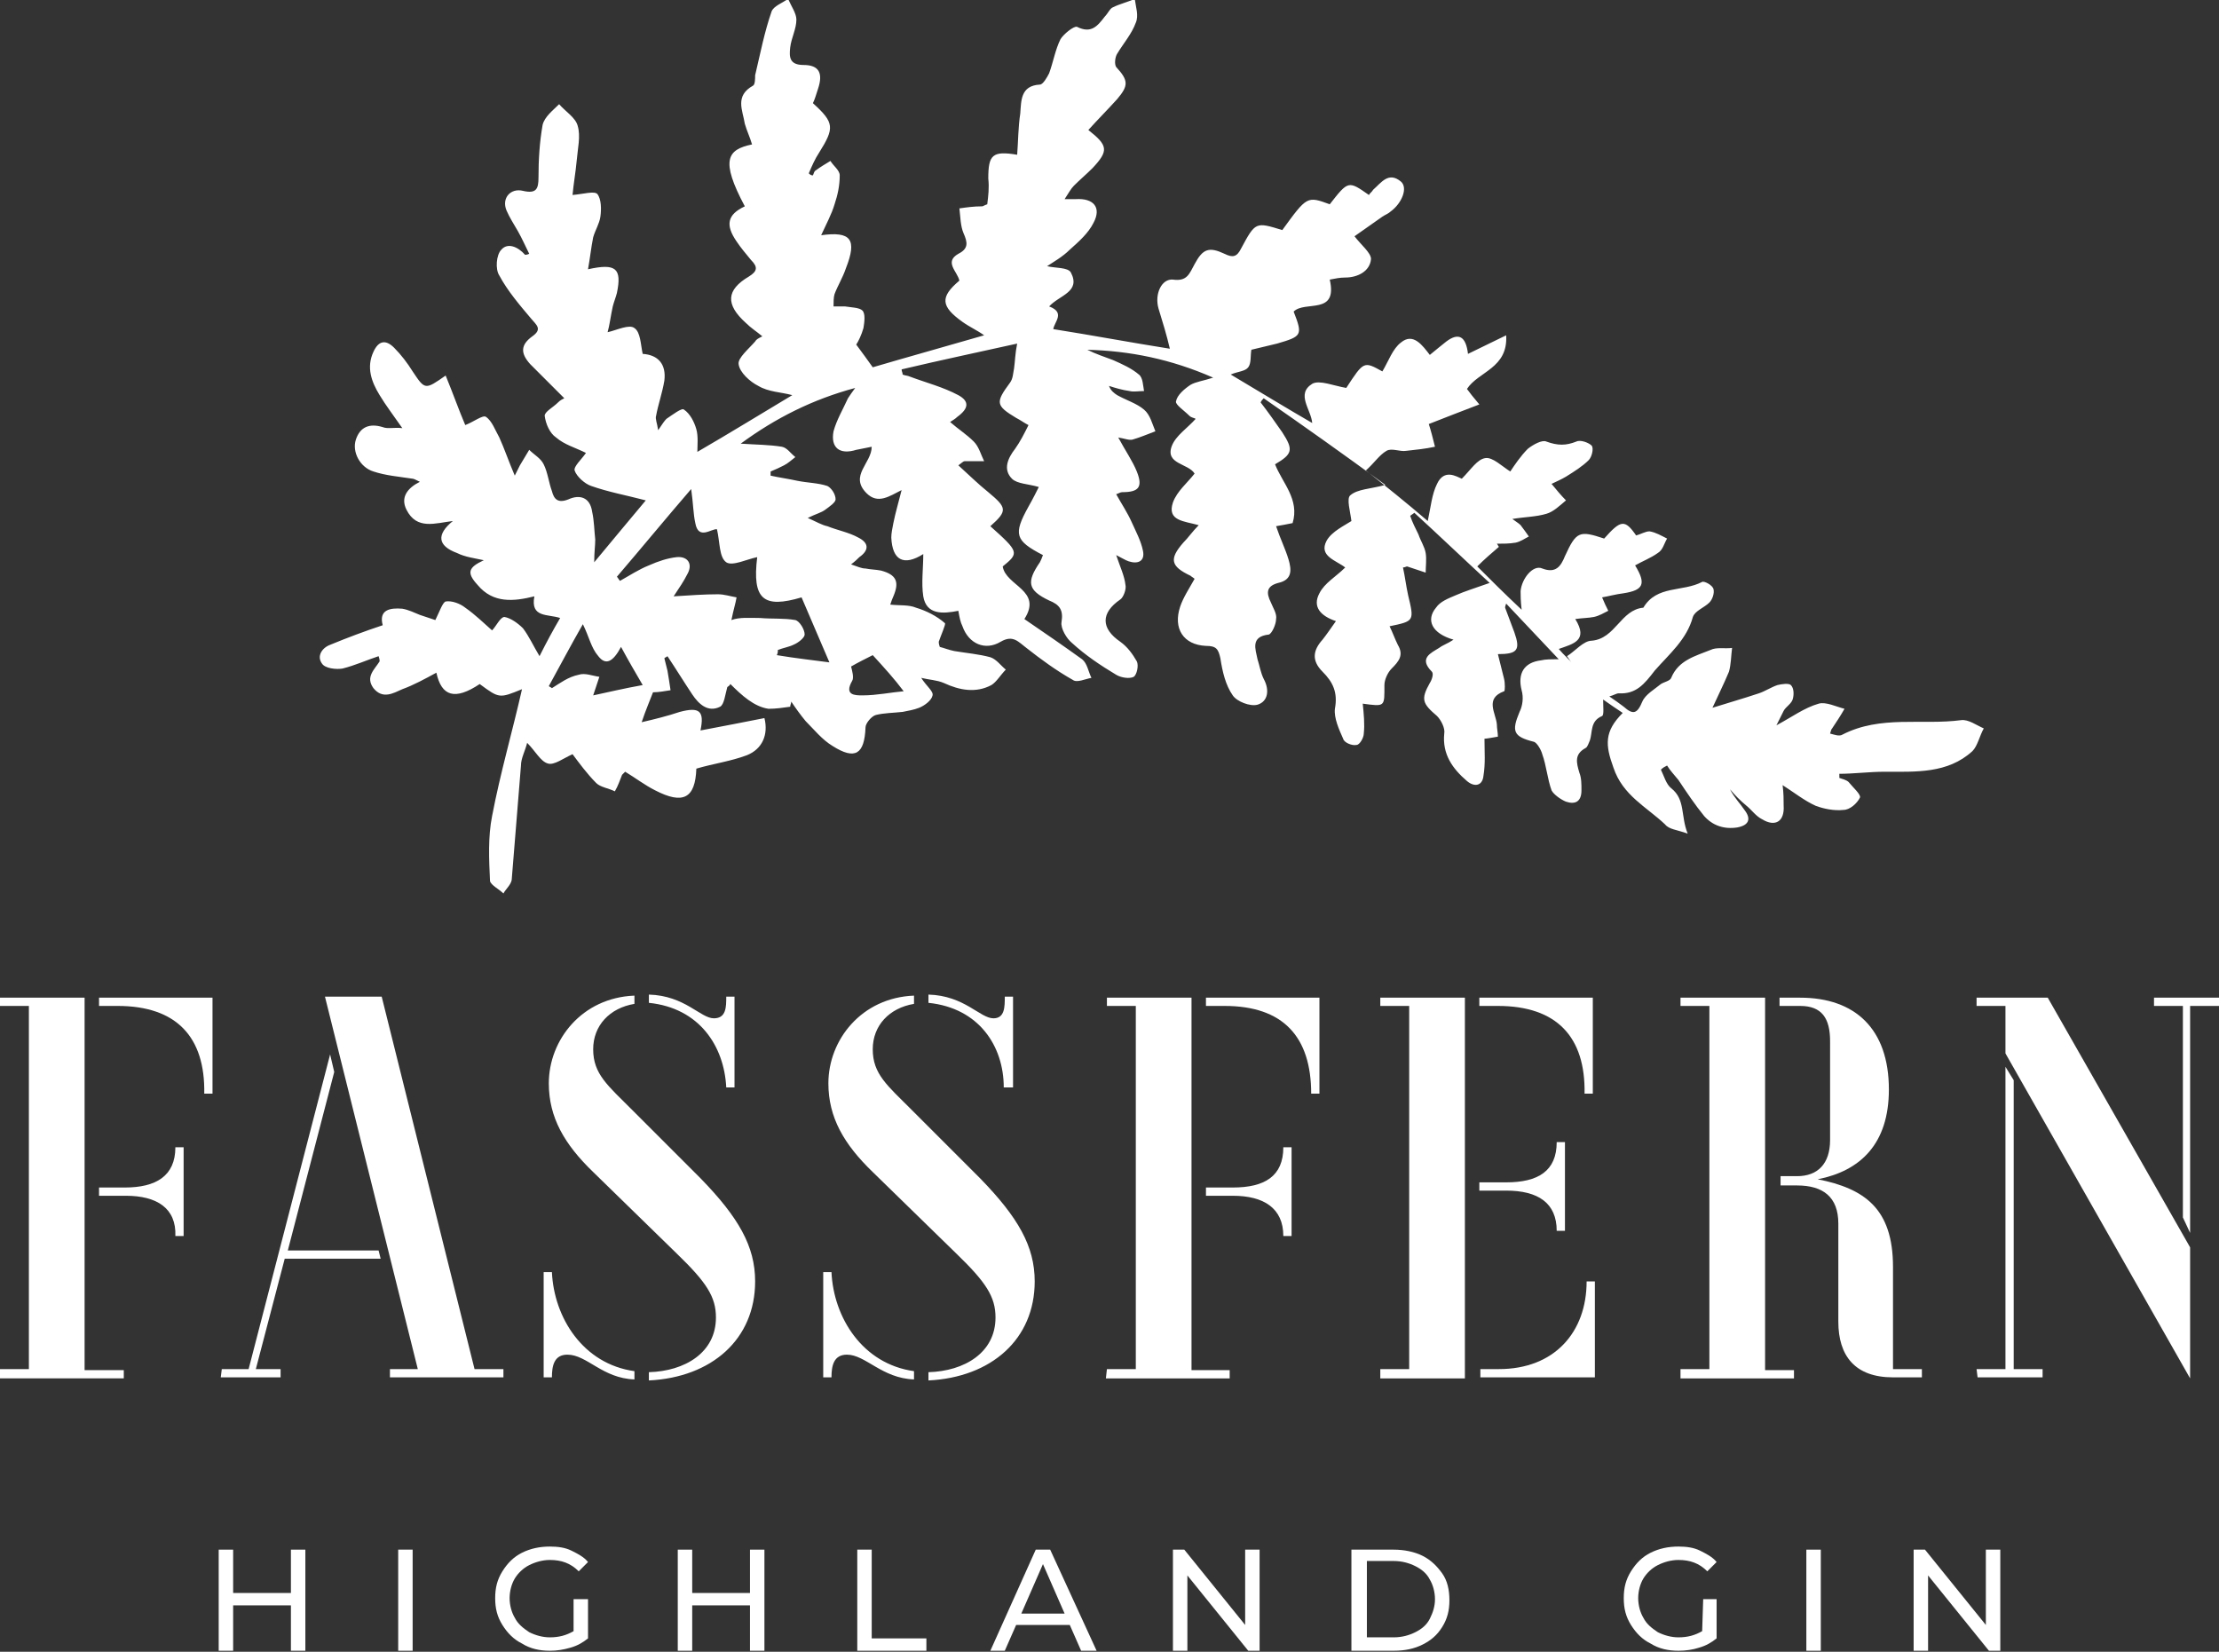 <?xml version="1.0" encoding="utf-8"?>
<!-- Generator: Adobe Illustrator 24.1.0, SVG Export Plug-In . SVG Version: 6.00 Build 0)  -->
<svg version="1.1" id="Layer_1" xmlns="http://www.w3.org/2000/svg" xmlns:xlink="http://www.w3.org/1999/xlink" x="0px" y="0px"
	 viewBox="0 0 215.1 160.1" style="enable-background:new 0 0 215.1 160.1;" xml:space="preserve">
<rect x="0" y="0" width="215.1" height="160.1" fill="#333333" stroke="none"/>
<style type="text/css">
	.st0{fill:#FFFFFF;}
	.st1{enable-background:new    ;}
</style>
<path class="st0" d="M70.8,66.3c-0.1,0.2-0.2,0.2-0.3,0.3c-0.2,0.7-0.3,1.7-0.7,1.9c-1.2,0.6-2.1-0.3-2.7-1.2
	c-0.8-1.2-1.6-2.5-2.4-3.7c-0.1,0.1-0.2,0.1-0.3,0.2c0.1,0.4,0.2,0.8,0.3,1.2c0.1,0.6,0.2,1.2,0.3,1.9c-0.6,0.1-1.2,0.2-1.7,0.2
	c-0.3,0.8-0.7,1.7-1.1,2.9c1.3-0.3,2.5-0.6,3.7-1c1.9-0.5,2.4-0.1,2,1.8c2.1-0.4,4.2-0.8,6.2-1.2c0.4,1.6-0.2,3-1.7,3.6
	c-1.6,0.6-3.2,0.8-4.9,1.3c-0.1,2.9-1.3,3.5-4,2.1c-1-0.5-1.9-1.2-2.9-1.8c-0.1,0.1-0.2,0.2-0.3,0.3c-0.2,0.5-0.4,1.1-0.7,1.6
	c-0.6-0.3-1.4-0.4-1.8-0.8c-0.9-0.9-1.7-2-2.3-2.8c-0.9,0.4-1.8,1.1-2.4,0.9c-0.7-0.2-1.2-1.2-2-2c-0.2,0.8-0.6,1.5-0.6,2.2
	c-0.3,3.7-0.6,7.4-0.9,11.1c-0.1,0.5-0.6,0.9-0.8,1.3c-0.4-0.4-1.2-0.8-1.3-1.2c-0.1-2.1-0.2-4.3,0.2-6.3c0.8-4.2,2-8.3,2.9-12.3
	c-2.2,0.9-2.2,0.9-4.1-0.5c-2.4,1.6-3.7,1.2-4.2-1.1c-1.1,0.6-2.2,1.2-3.3,1.6c-0.9,0.4-1.9,1-2.8-0.1c-0.8-1.1,0.1-1.8,0.6-2.6
	c0-0.1,0-0.2-0.1-0.5c-1.2,0.4-2.3,0.9-3.5,1.2c-0.6,0.1-1.7,0-2-0.5c-0.5-0.7,0-1.5,0.8-1.8c1.7-0.7,3.3-1.3,5.1-1.9
	c-0.4-1.5,0.7-1.7,1.9-1.6c0.6,0.1,1.2,0.4,1.7,0.6c0.6,0.2,1.2,0.4,1.5,0.5c0.4-0.8,0.7-1.7,1-1.8c0.6-0.1,1.4,0.2,1.9,0.6
	c1,0.7,1.8,1.5,2.6,2.2c0.4-0.4,0.8-1.3,1.2-1.3c0.6,0.1,1.3,0.6,1.8,1.1c0.6,0.8,1,1.7,1.6,2.7c0.7-1.4,1.3-2.5,2-3.7
	c-1.2-0.4-2.9,0-2.5-2.1c-2,0.5-4,0.7-5.5-1.1c-1.1-1.2-0.9-1.7,0.6-2.4c-0.9-0.2-1.8-0.3-2.6-0.7c-1.9-0.7-2-1.8-0.4-3.1
	c-1.7,0.2-3.5,0.9-4.5-1.1c-0.6-1.2,0.1-2.1,1.3-2.7c-0.4-0.2-0.6-0.3-0.7-0.3c-1.3-0.2-2.6-0.3-3.8-0.7c-1.3-0.4-2.1-1.9-1.7-3.1
	c0.4-1.2,1.3-1.6,2.6-1.2c0.5,0.2,1.1,0,1.9,0.1c-0.9-1.3-1.6-2.2-2.2-3.2c-0.8-1.3-1.3-2.7-0.6-4.2c0.5-1.1,1.2-1.2,2-0.4
	c0.7,0.7,1.3,1.5,1.8,2.3c1.2,1.8,1.2,1.8,3.2,0.4c0.7,1.7,1.3,3.4,1.9,4.8c0.8-0.3,1.7-1,2-0.8c0.6,0.4,0.9,1.3,1.3,2
	c0.5,1.1,0.9,2.3,1.5,3.7c0.3-0.6,0.4-0.8,0.5-1c0.3-0.5,0.6-1,0.9-1.5c0.5,0.5,1.1,0.8,1.4,1.4c0.4,0.8,0.5,1.8,0.8,2.6
	c0.2,0.8,0.6,1.2,1.6,0.8c1.1-0.5,2.1-0.2,2.3,1.2c0.2,0.9,0.2,1.8,0.3,2.7c0,0.6-0.1,1.2-0.1,2.2c1.9-2.3,3.5-4.2,5-6
	c-1.9-0.5-3.6-0.8-5.3-1.4c-0.6-0.2-1.4-0.9-1.6-1.5c-0.1-0.4,0.7-1.1,1.1-1.7c-1-0.5-2.1-0.8-2.9-1.5c-0.6-0.4-1-1.3-1.1-2.1
	c0-0.4,0.8-0.8,1.3-1.3c0.2-0.2,0.4-0.3,0.6-0.4c-1.1-1.1-2.2-2.2-3.3-3.3c-1-1.1-0.9-1.9,0.2-2.7c1-0.7,0.4-1.1-0.1-1.7
	c-1.1-1.3-2.3-2.7-3.1-4.2c-0.4-0.6-0.3-2,0.2-2.5c0.6-0.7,1.6-0.3,2.3,0.5c0,0,0.2,0,0.4-0.1c-0.4-0.8-0.7-1.5-1.1-2.2
	c-0.4-0.7-0.8-1.3-1.1-2c-0.5-1.2,0.4-2.2,1.6-1.9c1.3,0.3,1.5-0.2,1.5-1.3c0-1.7,0.1-3.4,0.4-5.1c0.2-0.8,1-1.4,1.6-2
	c0.6,0.7,1.6,1.3,1.8,2.1c0.3,1,0,2.2-0.1,3.4c-0.1,1.1-0.3,2.2-0.4,3.3c1.1-0.1,2.1-0.4,2.4-0.1c0.4,0.5,0.4,1.5,0.3,2.2
	c-0.1,0.7-0.5,1.3-0.7,2c-0.2,1-0.3,2-0.5,3.1c2.7-0.6,3.3-0.1,2.8,2.3c-0.1,0.4-0.3,0.9-0.4,1.3c-0.2,0.9-0.3,1.8-0.5,2.5
	c0.9-0.2,2.1-0.8,2.6-0.4c0.6,0.4,0.6,1.6,0.8,2.5c1.5,0.1,2.3,1,2.1,2.6c-0.2,1.2-0.6,2.3-0.8,3.4c-0.1,0.3,0.1,0.7,0.2,1.4
	c0.4-0.6,0.6-0.9,0.8-1.1c0.6-0.4,1.5-1.1,1.7-0.9c0.6,0.4,1,1.2,1.2,1.9s0.1,1.6,0.1,2.2c3.1-1.8,6.2-3.7,9.2-5.5
	c-1.1-0.3-2.3-0.3-3.3-0.9c-0.8-0.4-1.8-1.3-1.9-2.1c-0.1-0.6,1-1.5,1.6-2.2c0.1-0.2,0.3-0.3,0.7-0.5c-0.6-0.5-1.1-0.8-1.6-1.3
	c-2-1.8-1.9-3.2,0.3-4.5c0.8-0.5,0.9-0.9,0.2-1.6c-0.5-0.6-1-1.2-1.4-1.8c-1.1-1.6-0.9-2.6,0.8-3.4c-2.4-4.5-1.7-5.5,0.7-6
	c-0.2-0.7-0.5-1.3-0.7-2c-0.2-1.3-1-2.7,0.8-3.7c0.2-0.1,0.2-0.7,0.2-1c0.5-2.1,0.9-4.2,1.6-6.2c0.2-0.5,1-0.8,1.6-1.2
	c0.3,0.7,0.8,1.4,0.8,2c0,0.9-0.5,1.8-0.6,2.7s-0.1,1.7,1.3,1.7c1.5,0,1.9,0.8,1.4,2.3c-0.2,0.6-0.3,1-0.5,1.4
	c2.1,1.9,2.1,2.4,0.6,4.8c-0.4,0.6-0.7,1.3-1,2c0.1,0.1,0.2,0.2,0.4,0.2c0.1-0.2,0.1-0.4,0.3-0.5c0.4-0.3,0.9-0.6,1.4-0.9
	c0.3,0.5,0.9,0.9,0.9,1.4c0,1-0.2,1.9-0.5,2.8c-0.3,1-0.8,1.9-1.3,3c2.9-0.4,3.5,0.4,2.4,3.2c-0.3,0.9-0.8,1.7-1.1,2.5
	c-0.1,0.3-0.1,0.8-0.1,1.2c0.4,0,0.7,0,1.1,0c0.6,0.1,1.4,0.1,1.7,0.4c0.3,0.3,0.2,1.1,0.1,1.7c-0.2,0.7-0.5,1.3-0.7,1.6
	c0.6,0.8,1.1,1.5,1.6,2.2c3.4-1,7-2,10.8-3.1c-0.7-0.5-1.4-0.8-2.1-1.3c-2.1-1.5-2.2-2.4-0.3-4c-0.2-0.9-1.5-1.8-0.1-2.6
	c1-0.5,0.9-1.1,0.5-2c-0.3-0.7-0.3-1.6-0.4-2.4c0.7-0.1,1.4-0.2,2.2-0.2c0.1,0,0.2-0.1,0.5-0.2c0.1-0.8,0.2-1.6,0.1-2.5
	c0-2.3,0.4-2.7,2.8-2.3c0.1-1.3,0.1-2.7,0.3-4c0.1-1.2,0-2.7,1.9-2.8c0.3,0,0.7-0.7,0.9-1.1c0.4-1.1,0.6-2.3,1.1-3.3
	c0.3-0.5,1.3-1.3,1.6-1.2c1.4,0.7,2-0.1,2.7-1c0.3-0.3,0.5-0.8,0.8-0.9c0.6-0.3,1.4-0.5,2.1-0.8c0.1,0.8,0.4,1.6,0.1,2.3
	c-0.4,1.1-1.2,2-1.8,3c-0.2,0.3-0.3,1-0.1,1.3c1.2,1.3,1.2,1.8,0.1,3.1c-0.9,1-1.9,2-2.8,3c1.9,1.5,2,2,0.4,3.7
	c-0.6,0.6-1.2,1.1-1.8,1.7c-0.3,0.3-0.5,0.7-0.9,1.3c0.6,0,0.9,0,1.1,0c1.7-0.1,2.5,0.8,1.7,2.3c-0.5,1-1.4,1.8-2.3,2.6
	c-0.7,0.7-1.6,1.2-2.2,1.6c0.8,0.2,2,0.1,2.3,0.6c1,1.9-1.1,2.2-2.1,3.3c1.6,0.6,0.5,1.5,0.4,2.2c3.8,0.6,7.5,1.3,11.3,1.9
	c-0.3-1.3-0.7-2.6-1.1-3.9c-0.4-1.4,0.3-2.9,1.4-2.8c1.4,0.2,1.6-0.6,2.1-1.5c0.8-1.5,1.4-1.7,2.9-1c0.8,0.4,1.2,0.3,1.6-0.5
	c1.4-2.6,1.4-2.6,4-1.8c2.4-3.3,2.4-3.3,4.6-2.5c1.8-2.3,1.8-2.3,3.8-0.9c0.1-0.2,0.3-0.3,0.4-0.5c0.8-0.7,1.5-1.8,2.7-0.8
	c0.7,0.6,0.1,2.1-1,2.9c-0.2,0.2-0.5,0.3-0.8,0.5c-1,0.7-2,1.4-2.7,1.9c0.6,0.8,1.6,1.6,1.6,2.2c-0.1,1.2-1.3,1.8-2.5,1.8
	c-0.5,0-1,0.1-1.5,0.2c0.8,3.5-2.4,2-3.5,3.1c0.9,2.3,0.8,2.4-1.6,3.1c-0.8,0.2-1.7,0.4-2.5,0.6c-0.1,0.6,0,1.3-0.3,1.7
	s-1,0.4-1.7,0.7c2.7,1.6,5.3,3.2,7.9,4.7c-0.1-1.3-1.6-2.8,0-3.8c0.7-0.4,2.1,0.2,3.3,0.4c1.7-2.6,1.7-2.6,3.5-1.6
	c0.6-1,1-2.2,1.8-2.8c1.2-1,2.1,0.3,2.8,1.2c0.6-0.5,1.1-0.9,1.6-1.3c1.2-0.9,1.9-0.5,2.1,1.2c1.2-0.6,2.3-1.1,3.7-1.8
	c0.2,3.2-2.7,3.5-3.8,5.2c0.3,0.4,0.6,0.8,1.2,1.5c-1.8,0.7-3.4,1.3-4.9,1.9c0.2,0.6,0.4,1.4,0.6,2.2c-0.9,0.2-1.9,0.3-2.8,0.4
	c-0.6,0.1-1.4-0.3-1.9,0c-0.7,0.4-1.2,1.2-2,1.9c1.9,1.5,3.9,3.1,6,4.9c0.3-1.4,0.4-2.6,0.9-3.6c0.7-1.5,1.9-0.7,2.4-0.5
	c0.9-0.9,1.5-1.9,2.3-2c0.7-0.1,1.6,0.8,2.4,1.3c0.4-0.6,1-1.5,1.7-2.2c0.5-0.4,1.4-0.9,1.8-0.7c1.1,0.4,1.9,0.4,2.9,0
	c0.4-0.2,1.2,0.1,1.5,0.4c0.2,0.3,0,1.1-0.3,1.4c-0.6,0.6-1.4,1.1-2.2,1.6c-0.5,0.3-1,0.5-1.4,0.7c0.5,0.6,0.9,1.1,1.4,1.6
	c-0.6,0.5-1.2,1.1-1.9,1.3c-1,0.3-2.1,0.3-3.3,0.5c0.4,0.3,0.6,0.4,0.8,0.6c0.3,0.4,0.6,0.8,0.8,1.1c-0.4,0.2-0.8,0.5-1.3,0.6
	c-0.6,0.1-1.2,0.1-1.8,0.1c0.1,0.1,0.1,0.2,0.2,0.3c-0.7,0.6-1.4,1.2-2.1,1.9c1.3,1.3,2.6,2.6,4.3,4.2c-0.1-0.9-0.1-1.4-0.1-1.8
	c0.1-1.2,1.2-2.6,2.1-2.2c1.3,0.5,1.8-0.2,2.2-1.2c1.1-2.4,1.4-2.5,3.8-1.7c1.6-1.8,2-1.9,3.1-0.3c0.4-0.1,0.9-0.4,1.3-0.4
	c0.6,0.1,1.1,0.4,1.7,0.7c-0.3,0.5-0.4,1.1-0.9,1.4c-0.7,0.5-1.5,0.8-2.2,1.2c1.1,1.8,0.8,2.4-1.1,2.7c-0.8,0.1-1.5,0.3-2.1,0.4
	c0.2,0.5,0.4,0.9,0.6,1.3c-0.4,0.2-0.9,0.5-1.4,0.6s-1.1,0.1-1.8,0.2c1.3,2.1-0.2,2.4-1.6,2.9c0.5,0.6,1,1,1.4,1.5
	c-0.2-0.2-0.4-0.5-0.6-0.8c0.8-0.5,1.6-1.5,2.4-1.5c2.3-0.2,2.8-3,5-3.2c1.3-2.2,3.8-1.5,5.7-2.5c0.2-0.1,1,0.3,1.1,0.7
	s-0.1,1-0.4,1.3c-0.5,0.5-1.4,0.8-1.6,1.4c-0.6,2.2-2.3,3.6-3.7,5.2c-1,1.3-1.8,2.3-3.5,2.2c-0.2,0-0.5,0.2-0.9,0.3
	c0.6,0.4,1,0.7,1.4,1c0.9,0.8,1.3,0.7,1.8-0.5c0.3-0.7,1.2-1.2,1.8-1.7c0.3-0.2,0.9-0.3,1-0.6c0.7-1.7,2.3-2.1,3.8-2.7
	c0.6-0.3,1.4-0.1,2.1-0.2c-0.1,0.8-0.1,1.6-0.3,2.3c-0.5,1.2-1.1,2.4-1.6,3.5c1.6-0.5,3-0.9,4.5-1.4c0.6-0.2,1.2-0.6,1.8-0.8
	c0.4-0.1,1.1-0.2,1.3,0c0.3,0.3,0.3,0.9,0.2,1.3c-0.1,0.5-0.7,0.8-0.9,1.2c-0.2,0.4-0.4,0.8-0.7,1.4c1.5-0.8,2.7-1.7,4.1-2.1
	c0.7-0.2,1.7,0.3,2.5,0.5c-0.4,0.7-0.8,1.3-1.2,1.9c-0.1,0.1-0.1,0.2-0.2,0.5c0.4,0.1,0.9,0.3,1.2,0.1c3.7-1.9,7.7-0.9,11.5-1.4
	c0.7-0.1,1.5,0.5,2.2,0.8c-0.4,0.7-0.6,1.7-1.1,2.2c-2.4,2.2-5.5,2-8.5,2c-1.5,0-3,0.2-4.4,0.2c0,0.1,0,0.3,0,0.4
	c0.3,0.1,0.7,0.2,0.9,0.4c0.4,0.5,1.2,1.2,1.1,1.5c-0.3,0.6-1,1.2-1.6,1.2c-0.9,0.1-1.9-0.1-2.7-0.4c-1.1-0.5-2.1-1.3-3.2-2
	c0.1,0.8,0.1,1.4,0.1,2c0.1,1.5-0.8,2.1-2.1,1.3c-0.6-0.3-1-0.9-1.5-1.3c-0.6-0.5-1.1-1-1.6-1.6c0.4,0.8,1,1.4,1.4,2
	c0.7,0.9,0.4,1.5-0.7,1.7c-1.3,0.2-2.4-0.2-3.2-1.1c-0.9-1.1-1.7-2.3-2.5-3.5c-0.4-0.5-0.8-0.9-1.1-1.4c-0.2,0.1-0.4,0.2-0.6,0.4
	c0.3,0.6,0.5,1.4,1,1.8c1.4,1.1,0.9,2.7,1.6,4.4c-1.1-0.4-1.8-0.4-2.2-0.9c-1.8-1.7-4.1-2.8-5-5.5c-0.8-2.2-0.9-3.5,0.9-5.3
	c-0.6-0.4-1.2-0.8-1.9-1.3c0,0.7,0.1,1.5-0.1,1.6c-1.2,0.5-0.9,1.6-1.2,2.4c-0.1,0.2-0.2,0.6-0.4,0.7c-1.1,0.6-0.9,1.4-0.6,2.4
	c0.2,0.5,0.2,1.1,0.2,1.7c0,1.1-0.6,1.4-1.5,1.1c-0.5-0.2-1.2-0.7-1.4-1.1c-0.4-1.1-0.5-2.4-0.9-3.5c-0.1-0.4-0.5-1.1-0.8-1.2
	c-2-0.5-2.2-1-1.4-2.9c0.3-0.6,0.4-1.4,0.2-2.1c-0.4-1.6,0.2-2.7,1.9-2.9c0.4-0.1,0.9-0.1,1.7-0.1c-1.8-1.9-3.4-3.6-5.1-5.4
	c-0.1,0.3-0.1,0.3-0.1,0.4c0.3,0.8,0.6,1.6,0.9,2.4c0.6,1.7,0.3,2.1-1.6,2.1c0.2,0.8,0.4,1.6,0.6,2.4c0.1,0.4,0.1,1.2,0,1.2
	c-1.9,0.7-0.8,2.1-0.7,3.2c0,0.4,0.1,0.8,0.1,1.2c-0.6,0.1-1.1,0.2-1.3,0.2c0,1.3,0.1,2.4-0.1,3.6c-0.1,1-0.9,1.1-1.6,0.5
	c-1.4-1.2-2.4-2.6-2.2-4.6c0.1-0.5-0.3-1.3-0.7-1.7c-1.4-1.2-1.6-1.6-0.7-3.2c0.2-0.3,0.4-0.9,0.2-1.1c-1.3-1.3-0.1-1.8,0.7-2.3
	c0.4-0.3,0.8-0.4,1.4-0.8c-2.1-0.6-2.7-1.9-1.7-3.1c0.4-0.6,1.2-0.9,1.9-1.2c0.9-0.4,1.9-0.7,3.3-1.2c-2.6-2.4-4.9-4.6-7.3-6.8
	c-0.1,0.1-0.3,0.2-0.4,0.3c0.2,0.6,0.5,1.2,0.8,1.8c0.2,0.6,0.6,1.2,0.7,1.8c0.1,0.6,0,1.3,0,1.9c-0.6-0.2-1.2-0.4-1.8-0.6
	c-0.1,0-0.2,0.1-0.4,0.1c0.2,0.9,0.3,1.8,0.5,2.7c0.6,2.5,0.6,2.5-1.8,3c0.3,0.6,0.5,1.2,0.8,1.8c0.6,1,0.1,1.6-0.6,2.3
	c-0.4,0.4-0.7,1.1-0.7,1.6c0,2.1,0.1,2.1-2.1,1.8c0.1,1,0.2,2,0.1,2.9c0,0.4-0.4,1.1-0.7,1.1c-0.4,0.1-1.2-0.2-1.3-0.6
	c-0.4-0.9-0.9-2-0.8-2.9c0.3-1.6-0.2-2.6-1.2-3.6c-1.1-1.1-0.9-2.1,0-3.1c0.4-0.5,0.8-1.1,1.3-1.8c-1.5-0.5-2.3-1.4-1.6-2.7
	c0.5-1,1.6-1.6,2.5-2.5c-0.9-0.7-2.6-1.1-1.8-2.6c0.5-0.9,1.8-1.5,2.4-1.9c-0.1-0.9-0.5-2.2-0.1-2.5c0.7-0.6,1.9-0.6,3.4-1
	c-4.1-3-7.9-5.7-11.8-8.4c-0.1,0.1-0.2,0.2-0.3,0.4c0.7,0.9,1.4,1.9,2.1,2.9c1.1,1.7,1,2.1-0.7,3.1c0.7,1.8,2.4,3.4,1.7,5.7
	c-0.5,0.1-1,0.2-1.6,0.3c0.4,1.2,0.9,2.2,1.2,3.2c0.3,1,0.4,2-1,2.3c-1.1,0.3-1.2,0.9-0.7,1.9c0.2,0.5,0.6,1.1,0.5,1.6
	c0,0.5-0.4,1.4-0.7,1.5c-1.8,0.2-1.3,1.4-1.1,2.4c0.2,0.6,0.3,1.3,0.6,1.9c0.6,1.1,0.4,2.2-0.6,2.5c-0.7,0.2-2-0.3-2.4-0.9
	c-0.7-1-1-2.3-1.2-3.6c-0.2-0.9-0.4-1.2-1.4-1.2c-2.2-0.1-3.2-1.7-2.5-3.8c0.3-0.9,0.9-1.8,1.4-2.7c-0.1-0.1-0.3-0.2-0.4-0.3
	c-1.9-0.9-2.1-1.6-0.7-3.2c0.5-0.5,0.9-1.1,1.5-1.7c-1.4-0.4-3.1-0.4-2.5-2.2c0.4-1.1,1.4-1.9,2.1-2.8c-0.6-1-2.9-0.9-2.2-2.7
	c0.4-1,1.5-1.7,2.3-2.6c-0.1-0.1-0.4-0.1-0.6-0.3c-0.5-0.5-1.4-1.1-1.3-1.4c0.1-0.6,0.8-1.2,1.4-1.6c0.5-0.3,1.3-0.4,2.2-0.7
	c-4.1-1.8-8.1-2.6-12.2-2.7c0.8,0.4,1.7,0.7,2.5,1c0.9,0.4,1.8,0.8,2.5,1.4c0.4,0.3,0.4,1.1,0.5,1.6c-0.5,0-1,0.1-1.4,0
	c-0.7-0.1-1.4-0.3-2-0.5c0.2,0.5,0.5,0.7,0.8,0.9c0.9,0.5,1.9,0.8,2.6,1.4c0.6,0.5,0.8,1.4,1.1,2.1c-0.8,0.3-1.5,0.6-2.2,0.8
	c-0.3,0.1-0.8-0.1-1.4-0.2c0.7,1.3,1.4,2.3,1.8,3.3c0.6,1.5,0.2,2-1.4,2c-0.2,0-0.3,0.1-0.6,0.2c0.5,0.9,1.1,1.8,1.5,2.7
	s0.9,1.8,1.1,2.8s-0.5,1.3-1.4,1c-0.3-0.1-0.6-0.3-1.2-0.6c0.4,1.2,0.8,2,0.9,2.9c0.1,0.4-0.2,1.2-0.5,1.4c-1.9,1.3-1.9,2.8,0,4.1
	c0.7,0.5,1.2,1.2,1.6,1.9c0.2,0.4,0,1.3-0.3,1.5c-0.4,0.2-1.2,0.1-1.7-0.2c-1.5-0.9-3-1.9-4.3-3.1c-0.5-0.4-1.1-1.4-1-2
	c0.2-1.2-0.2-1.7-1.2-2.1c-2.1-1-2.2-1.8-0.9-3.7c0.1-0.2,0.2-0.4,0.3-0.7c-2.7-1.4-2.9-2-1.4-4.7c0.4-0.7,0.8-1.5,1-1.9
	c-1-0.3-2.1-0.3-2.6-0.8c-0.9-0.9-0.4-2,0.3-2.9c0.5-0.7,0.9-1.5,1.3-2.3c-0.4-0.2-0.8-0.5-1.2-0.7c-2-1.2-2-1.5-0.6-3.4
	c0.3-0.4,0.3-0.9,0.4-1.4c0.1-0.7,0.1-1.4,0.3-2.4c-3.6,0.8-7.4,1.6-11.2,2.5c0,0.2,0.1,0.3,0.1,0.5c0.2,0.1,0.5,0.1,0.7,0.2
	c1.6,0.6,3.2,1,4.7,1.8c1.1,0.6,1,1.3-0.1,2.1c-0.2,0.2-0.4,0.3-0.7,0.5c0.8,0.7,1.6,1.2,2.3,1.9c0.5,0.5,0.7,1.3,1,1.9
	c-0.6,0-1.3,0-1.9,0c-0.1,0-0.2,0.1-0.6,0.4c1,0.9,1.9,1.8,2.9,2.6c1.8,1.5,1.9,1.8,0.2,3.3c2.8,2.5,2.8,2.6,1.2,3.9
	c0.3,1.9,3.9,2.3,2.1,5.1c1.9,1.3,3.8,2.6,5.6,3.9c0.5,0.4,0.6,1.2,0.9,1.8c-0.6,0.1-1.4,0.5-1.8,0.2c-1.6-0.9-3.1-2-4.5-3.1
	c-0.8-0.6-1.3-1.3-2.5-0.6c-1.5,0.9-3.1,0.2-3.7-1.5c-0.2-0.4-0.3-0.9-0.4-1.5c-1.5,0.3-3.1,0.4-3.4-1.4c-0.2-1.3,0-2.7,0-4.1
	c-1.9,1.2-3,0.6-3.1-1.6c0-0.4,0.1-0.9,0.2-1.4c0.2-1,0.5-2,0.8-3.2c-1.2,0.6-2.3,1.4-3.4,0.3c-1.7-1.7,0.5-2.9,0.5-4.5
	c-0.5,0.1-1,0.2-1.5,0.3c-1.6,0.5-2.5-0.2-2.2-1.8c0.3-1.1,0.9-2.1,1.4-3.2c0.2-0.3,0.4-0.6,0.7-1c-4.1,1.1-7.7,2.9-11.1,5.4
	c1.5,0.1,2.8,0.1,4,0.3c0.5,0.1,0.8,0.6,1.3,1c-0.4,0.3-0.7,0.6-1.1,0.8s-0.8,0.4-1.3,0.6c0,0.1,0,0.3,0,0.4
	c0.9,0.2,1.7,0.3,2.6,0.5c1,0.2,2,0.2,2.9,0.5c0.4,0.2,0.8,0.8,0.8,1.3c0,0.3-0.6,0.7-1,1s-0.9,0.4-1.7,0.8c0.9,0.4,1.4,0.7,1.9,0.8
	c1,0.4,2.1,0.6,3,1.1c1,0.5,1.1,1.2,0.1,1.9c-0.2,0.2-0.4,0.4-0.8,0.7c0.6,0.2,1,0.4,1.4,0.4c0.5,0.1,1,0.1,1.5,0.2
	c1.5,0.4,1.8,1.1,1.2,2.5c-0.1,0.2-0.2,0.5-0.3,0.8c0.9,0.1,1.8,0,2.5,0.3c1,0.3,2,0.8,2.8,1.5c0.1,0.1-0.4,1.2-0.6,1.8
	c0,0.1,0,0.2,0.1,0.5c0.4,0.1,0.9,0.3,1.4,0.4c1.2,0.2,2.4,0.3,3.5,0.6c0.6,0.2,1,0.8,1.5,1.2c-0.5,0.5-0.9,1.2-1.4,1.5
	c-1.5,0.8-3.1,0.5-4.6-0.2c-0.7-0.3-1.4-0.3-2.2-0.5c0.5,0.8,1.2,1.3,1.1,1.7c-0.1,0.5-0.8,1-1.3,1.2S88,68.9,87.5,69
	c-0.9,0.1-1.8,0.1-2.6,0.3c-0.4,0.1-1,0.8-1,1.2c-0.1,2.6-1,3.2-3.2,1.8c-1-0.6-1.8-1.6-2.6-2.4c-0.5-0.6-1-1.3-1.4-1.9
	c0,0.2-0.1,0.3-0.1,0.5c-0.7,0.1-1.4,0.2-2.1,0.2C73.1,68.5,71.9,67.4,70.8,66.3z M73.7,59.9c1.1,0.1,2.3,0,3.4,0.2
	c0.4,0.1,0.9,0.9,0.9,1.4c0,0.3-0.6,0.8-1.1,1c-0.4,0.2-1,0.3-1.5,0.5c0,0.2,0,0.3-0.1,0.5c1.8,0.3,3.6,0.5,5.1,0.7
	c-0.9-2.1-1.8-4.2-2.7-6.3C74,59,72.9,58.1,73.4,54c-1,0.2-2.4,0.9-3,0.5c-0.7-0.5-0.6-1.9-0.9-3.2c-0.5-0.1-1.8,1.1-2.1-0.6
	c-0.2-0.9-0.2-1.9-0.4-3.3c-2.5,2.9-4.8,5.7-7.2,8.5c0.1,0.1,0.2,0.3,0.3,0.4c0.9-0.5,1.8-1.1,2.8-1.5c0.9-0.4,1.8-0.7,2.7-0.8
	c1.1-0.1,1.6,0.7,1,1.7c-0.3,0.6-0.7,1.2-1.3,2.1c1.6-0.1,3-0.2,4.3-0.2c0.6,0,1.2,0.2,1.8,0.3c-0.1,0.6-0.3,1.2-0.5,2.2
	C71.7,59.8,72.7,59.9,73.7,59.9z M56.1,65.4c0.6-0.2,1.3,0.1,2,0.2c-0.2,0.6-0.4,1.2-0.6,1.8c1.4-0.3,3.1-0.7,4.8-1
	c-0.7-1.2-1.4-2.4-2.1-3.7c-0.8,1.5-1.5,1.8-2.2,0.9c-0.7-0.8-0.9-1.9-1.5-3.1c-1.2,2.1-2.2,4-3.3,6c0.1,0.1,0.2,0.1,0.3,0.2
	C54.3,66.2,55.1,65.6,56.1,65.4z M84.6,63.5c-0.6,0.3-1.4,0.7-2.1,1.1c0.1,0.4,0.3,1.1,0.1,1.4c-0.8,1.4,0.3,1.4,1,1.4
	c1.4,0,2.8-0.3,4-0.4C86.7,65.8,85.7,64.7,84.6,63.5z"/>
<g>
	<path class="st0" d="M0,132.7h2.8V97.5H0v-0.8h8.2v36.1H12v0.8H0V132.7z M11.4,97.5H9.6v-0.8h11v9.3h-0.8
		C19.9,100.5,17.1,97.5,11.4,97.5z M12.2,115.9H9.6v-0.8h2.5c3,0,4.9-1.1,4.9-3.9h0.8v8.6H17C17.1,117.1,15.2,115.9,12.2,115.9z"/>
	<path class="st0" d="M21.5,132.7h2.6l7.9-30.5l0.4,1.7l-4.5,17.3h8.8l0.2,0.8h-9.3l-2.8,10.7h2.4v0.8h-5.8L21.5,132.7L21.5,132.7z
		 M37.8,132.7h2.7l-9-36.1H37l9,36.1h2.8v0.8h-11V132.7z"/>
	<path class="st0" d="M55,131.3c-1.3,0-1.5,1.1-1.5,2.2h-0.8v-10.2h0.8c0.2,4.4,3,8.9,8,9.6v0.8C58.4,133.6,56.9,131.3,55,131.3z
		 M62.9,133c3.5-0.1,6.5-1.9,6.5-5.3c0-2-0.9-3.4-3.8-6.2l-8.1-7.9c-2.8-2.7-4.3-5.3-4.3-8.6c0-4.2,3.2-8.3,8.3-8.5v0.8
		c-2.4,0.4-4,2.1-4,4.4c0,2.4,1.4,3.5,3.8,5.9l6.6,6.6c3.7,3.8,5.3,6.6,5.3,10c0,5.6-4.2,9.3-10.3,9.6L62.9,133L62.9,133z
		 M62.9,97.2v-0.8c3.5,0.1,5,2.3,6.3,2.3c1.2,0,1.2-1.1,1.2-2.1h0.8v8.8h-0.8C70.2,101.4,67.8,97.7,62.9,97.2z"/>
	<path class="st0" d="M82.1,131.3c-1.3,0-1.5,1.1-1.5,2.2h-0.8v-10.2h0.8c0.2,4.4,3,8.9,8,9.6v0.8C85.5,133.6,83.9,131.3,82.1,131.3
		z M90,133c3.5-0.1,6.5-1.9,6.5-5.3c0-2-0.9-3.4-3.8-6.2l-8.1-7.9c-2.8-2.7-4.3-5.3-4.3-8.6c0-4.2,3.2-8.3,8.3-8.5v0.8
		c-2.4,0.4-4,2.1-4,4.4c0,2.4,1.4,3.5,3.8,5.9l6.6,6.6c3.7,3.8,5.3,6.6,5.3,10c0,5.6-4.2,9.3-10.3,9.6V133L90,133z M90,97.2v-0.8
		c3.5,0.1,5,2.3,6.3,2.3c1.1,0,1.1-1.1,1.1-2.1h0.8v8.8h-0.9C97.3,101.4,94.9,97.7,90,97.2z"/>
	<path class="st0" d="M107.3,132.7h2.8V97.5h-2.8v-0.8h8.2v36.1h3.7v0.8h-12L107.3,132.7L107.3,132.7z M118.7,97.5h-1.8v-0.8h11v9.3
		h-0.8C127.1,100.5,124.4,97.5,118.7,97.5z M119.5,115.9h-2.6v-0.8h2.6c3.1,0,4.9-1.1,4.9-3.9h0.8v8.6h-0.8
		C124.4,117.1,122.5,115.9,119.5,115.9z"/>
	<path class="st0" d="M133.8,132.7h2.8V97.5h-2.8v-0.8h8.2v36.9h-8.2V132.7z M145.2,97.5h-1.8v-0.8h11v9.3h-0.8
		C153.7,100.5,150.9,97.5,145.2,97.5z M146,115.4h-2.6v-0.8h2.6c3.1,0,4.9-1.1,4.9-3.9h0.8v8.6h-0.8
		C150.9,116.6,149.1,115.4,146,115.4z M143.5,132.7h1.8c5.4,0,8.5-3.6,8.5-8.5h0.8v9.3h-11.1V132.7L143.5,132.7z"/>
	<path class="st0" d="M162.9,132.7h2.8V97.5h-2.8v-0.8h8.2v36.1h2.8v0.8h-11V132.7L162.9,132.7z M178.2,128.1v-9.5
		c0-2.6-1.5-3.7-4-3.7h-1.6V114h1.6c2,0,3.2-1.2,3.2-3.5v-9.6c0-2.2-0.8-3.4-2.9-3.4h-2v-0.8h2c5.3,0,8.6,3,8.6,8.9
		c0,5.3-2.8,7.9-6.9,8.7c4.5,0.9,7.3,2.8,7.3,8.5v9.9h2.8v0.8h-2.8C179.8,133.5,178.2,131.4,178.2,128.1z"/>
	<path class="st0" d="M194.4,102.1v-4.6h-2.8v-0.8h6.9l13.8,24.2v12.7L194.4,102.1z M191.6,132.7h2.8v-29.3l0.8,1.3v28h2.8v0.8h-6.3
		L191.6,132.7L191.6,132.7L191.6,132.7z M211.6,118V97.5h-2.8v-0.8h6.3v0.8h-2.8v22L211.6,118z"/>
</g>
<g class="st1">
	<path class="st0" d="M29.6,150.2v9.8h-1.4v-4.4h-5.6v4.4h-1.4v-9.8h1.4v4.2h5.6v-4.2H29.6z"/>
	<path class="st0" d="M38.6,150.2H40v9.8h-1.4V150.2z"/>
	<path class="st0" d="M55.7,155H57v3.8c-0.5,0.4-1,0.7-1.7,0.9s-1.3,0.3-2,0.3c-1,0-1.9-0.2-2.7-0.7c-0.8-0.4-1.4-1-1.9-1.8
		s-0.7-1.6-0.7-2.6s0.2-1.8,0.7-2.6s1.1-1.4,1.9-1.8c0.8-0.4,1.7-0.6,2.7-0.6c0.8,0,1.5,0.1,2.1,0.4c0.6,0.3,1.2,0.6,1.6,1.1
		l-0.9,0.9c-0.8-0.8-1.7-1.1-2.8-1.1c-0.7,0-1.4,0.2-2,0.5s-1.1,0.8-1.4,1.3s-0.5,1.2-0.5,1.9s0.2,1.4,0.5,1.9
		c0.3,0.6,0.8,1,1.4,1.4c0.6,0.3,1.3,0.5,2,0.5c0.9,0,1.6-0.2,2.3-0.6V155H55.7z"/>
	<path class="st0" d="M74.1,150.2v9.8h-1.4v-4.4h-5.6v4.4h-1.4v-9.8h1.4v4.2h5.6v-4.2H74.1z"/>
	<path class="st0" d="M83.1,150.2h1.4v8.6h5.3v1.2h-6.7C83.1,160,83.1,150.2,83.1,150.2z"/>
	<path class="st0" d="M103.7,157.5h-5.2l-1.1,2.5H96l4.4-9.8h1.4l4.5,9.8h-1.5L103.7,157.5z M103.2,156.4l-2.1-4.8l-2.1,4.8H103.2z"
		/>
	<path class="st0" d="M122.1,150.2v9.8H121l-5.9-7.3v7.3h-1.4v-9.8h1.1l5.9,7.3v-7.3H122.1z"/>
	<path class="st0" d="M131,150.2h4.1c1,0,2,0.2,2.8,0.6c0.8,0.4,1.4,1,1.9,1.7s0.7,1.6,0.7,2.6s-0.2,1.8-0.7,2.6s-1.1,1.3-1.9,1.7
		c-0.8,0.4-1.7,0.6-2.8,0.6H131V150.2z M135.1,158.7c0.8,0,1.5-0.2,2.1-0.5s1.1-0.7,1.4-1.3c0.3-0.6,0.5-1.2,0.5-1.9
		s-0.2-1.4-0.5-1.9c-0.3-0.6-0.8-1-1.4-1.3c-0.6-0.3-1.3-0.5-2.1-0.5h-2.6v7.4H135.1z"/>
	<path class="st0" d="M165.1,155h1.3v3.8c-0.5,0.4-1,0.7-1.7,0.9c-0.6,0.2-1.3,0.3-2,0.3c-1,0-1.9-0.2-2.7-0.7
		c-0.8-0.4-1.4-1-1.9-1.8s-0.7-1.6-0.7-2.6s0.2-1.8,0.7-2.6s1.1-1.4,1.9-1.8c0.8-0.4,1.7-0.6,2.7-0.6c0.8,0,1.5,0.1,2.1,0.4
		c0.6,0.3,1.2,0.6,1.6,1.1l-0.9,0.9c-0.8-0.8-1.7-1.1-2.8-1.1c-0.7,0-1.4,0.2-2,0.5s-1.1,0.8-1.4,1.3s-0.5,1.2-0.5,1.9
		s0.2,1.4,0.5,1.9c0.3,0.6,0.8,1,1.4,1.4c0.6,0.3,1.3,0.5,2,0.5c0.9,0,1.6-0.2,2.3-0.6L165.1,155L165.1,155z"/>
	<path class="st0" d="M175.1,150.2h1.4v9.8h-1.4V150.2z"/>
	<path class="st0" d="M193.9,150.2v9.8h-1.1l-5.9-7.3v7.3h-1.4v-9.8h1.1l5.9,7.3v-7.3H193.9z"/>
</g>
</svg>
